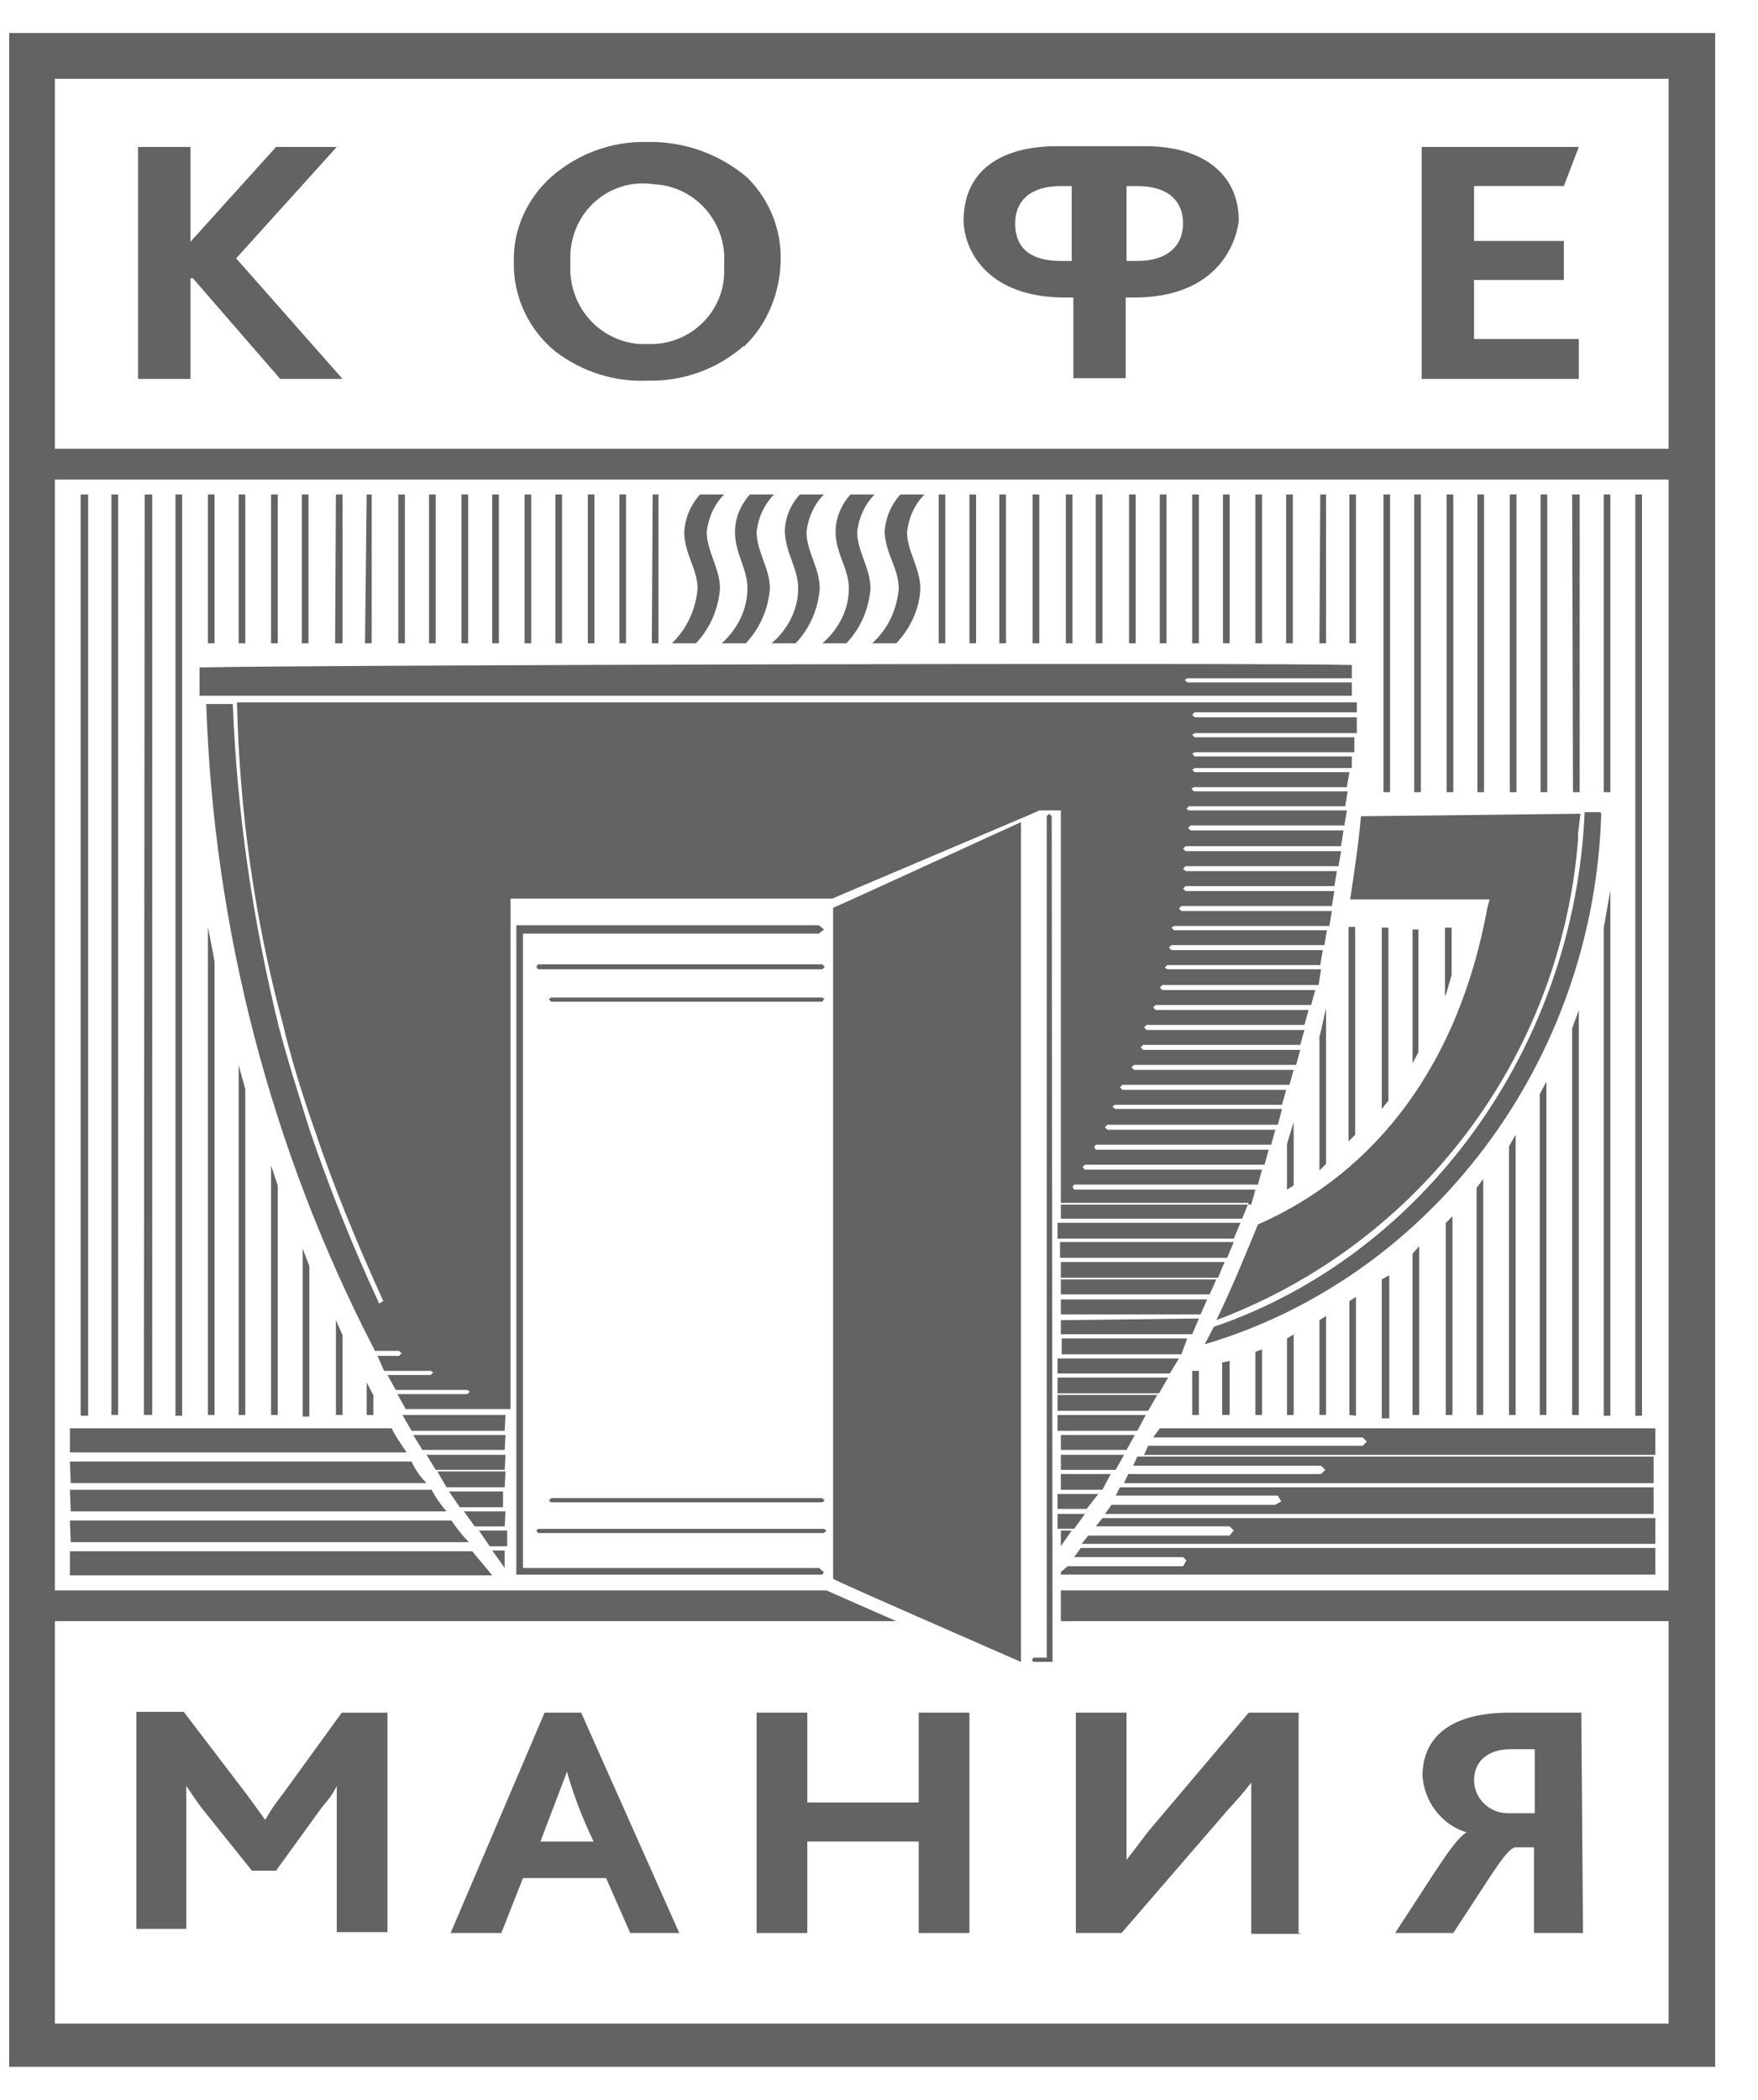 <?xml version="1.0" encoding="UTF-8"?> <svg xmlns="http://www.w3.org/2000/svg" width="36" height="43" viewBox="0 0 36 43" fill="none"><path d="M23.921 28.206H21.656V28.529H23.733L23.921 28.206Z" fill="#646363"></path><path d="M24.142 27.815H21.656V28.122H23.955L24.142 27.815Z" fill="#646363"></path><path d="M24.908 26.196H21.724V26.503H24.772L24.908 26.196Z" fill="#646363"></path><path d="M23.699 28.562H21.656V28.886H23.512L23.699 28.562Z" fill="#646363"></path><path d="M25.078 25.84H21.724V26.163H24.942L25.078 25.84Z" fill="#646363"></path><path d="M24.312 27.406H21.741V27.73H24.193L24.312 27.406Z" fill="#646363"></path><path d="M24.721 26.606H21.724V26.913H24.584L24.721 26.606Z" fill="#646363"></path><path d="M33.863 30.453H22.933L22.848 30.623H26.116H26.168L26.236 30.742L26.116 30.811H22.763L22.627 30.998H33.863V30.453Z" fill="#646363"></path><path d="M21.724 30.095H22.848L23.018 29.788H21.724V30.095Z" fill="#646363"></path><path d="M21.724 27.031V27.32H24.414L24.55 26.997L21.724 27.031Z" fill="#646363"></path><path d="M21.656 28.973V29.296H23.291L23.461 28.973H21.656Z" fill="#646363"></path><path d="M22.746 30.181H21.724V30.504H22.575L22.746 30.181Z" fill="#646363"></path><path d="M33.863 29.823H23.29L23.205 30.011H27.053L27.138 30.096L27.053 30.181H23.103L23.018 30.368H33.863V29.823Z" fill="#646363"></path><path d="M23.239 29.382H21.724V29.688H23.069L23.239 29.382Z" fill="#646363"></path><path d="M21.656 30.896H22.252L22.491 30.59H21.656V30.896Z" fill="#646363"></path><path d="M24.55 28.069H24.414V28.972H24.55V28.069Z" fill="#646363"></path><path d="M27.019 27.03V28.971H27.155V26.945L27.019 27.03Z" fill="#646363"></path><path d="M25.027 27.898V28.971H25.181V27.864L25.027 27.898Z" fill="#646363"></path><path d="M25.708 27.679V28.973H25.844V27.628L25.708 27.679Z" fill="#646363"></path><path d="M25.265 25.431H21.707V25.754H25.129L25.265 25.431Z" fill="#646363"></path><path d="M26.355 27.406V28.973H26.491V27.321L26.355 27.406Z" fill="#646363"></path><path d="M29.607 25.04V28.972H29.743V24.903L29.607 25.04Z" fill="#646363"></path><path d="M28.926 25.669V28.972H29.062V25.516L28.926 25.669Z" fill="#646363"></path><path d="M28.296 26.197V28.973V29.041H28.449V26.112L28.296 26.197Z" fill="#646363"></path><path d="M27.632 26.64V28.972L27.768 28.989V26.555L27.632 26.64Z" fill="#646363"></path><path d="M21.486 16.662L21.435 16.713V33.942H21.162L21.128 33.993L21.162 34.027H21.554L21.537 16.713L21.486 16.662Z" fill="#646363"></path><path d="M22.218 30.997H21.656V31.303H21.997L22.218 30.997Z" fill="#646363"></path><path d="M25.402 25.038H21.656V25.362H25.265L25.402 25.038Z" fill="#646363"></path><path d="M21.945 31.338H21.724V31.661L21.945 31.338Z" fill="#646363"></path><path d="M23.614 29.432H27.904L27.989 29.517L27.904 29.603H23.512L23.427 29.79H33.863H33.897V29.245H23.75L23.614 29.432Z" fill="#646363"></path><path d="M22.439 31.253H25.18L25.265 31.338L25.18 31.441H22.286L22.15 31.611H33.863H33.897V31.083H22.576L22.439 31.253Z" fill="#646363"></path><path d="M21.997 31.883H24.227L24.295 31.951L24.227 32.07H21.86L21.724 32.189V32.24H33.863H33.897V31.695H22.133L21.997 31.883Z" fill="#646363"></path><path d="M10.335 30.095L10.352 29.788H8.734L8.922 30.095H10.335Z" fill="#646363"></path><path d="M10.335 31.254L10.352 30.947H9.5L9.722 31.254H10.335Z" fill="#646363"></path><path d="M11.016 31.305L10.982 31.339L11.016 31.39H16.872L16.924 31.339L16.872 31.305H11.016Z" fill="#646363"></path><path d="M10.301 30.862V30.538H9.194L9.416 30.862H10.301Z" fill="#646363"></path><path d="M11.288 30.675L11.237 30.726L11.288 30.76H16.838L16.889 30.726L16.838 30.675H11.288Z" fill="#646363"></path><path d="M16.838 19.745H11.016L10.982 19.796L11.016 19.847H16.838L16.89 19.796L16.838 19.745Z" fill="#646363"></path><path d="M10.335 30.452L10.352 30.129H8.956L9.143 30.452H10.335Z" fill="#646363"></path><path d="M16.838 20.425H11.288L11.237 20.459L11.288 20.51H16.838L16.872 20.459H16.889L16.838 20.425Z" fill="#646363"></path><path d="M16.77 32.105H10.709V19.116H16.77L16.872 19.03L16.77 18.945H10.573V32.242H16.838L16.872 32.191L16.77 32.105Z" fill="#646363"></path><path d="M25.129 37.076C25.299 36.889 25.47 36.702 25.623 36.498V39.596H26.645L26.593 39.579V35.067H25.572L23.512 37.502C23.342 37.723 23.206 37.91 23.069 38.081V35.067H22.031V39.579H22.967L25.129 37.076Z" fill="#646363"></path><path d="M30.935 35.816H31.428V37.127H30.935H30.884C30.509 37.127 30.186 36.838 30.186 36.446C30.186 36.089 30.441 35.816 30.935 35.816ZM28.568 39.579H29.76C30.526 38.421 30.833 37.877 31.02 37.825H31.412V39.579H32.416L32.382 35.067H30.918C29.607 35.067 29.13 35.646 29.13 36.361C29.164 36.889 29.522 37.366 30.032 37.519C29.777 37.655 29.334 38.421 28.568 39.579Z" fill="#646363"></path><path d="M30.237 24.324V28.972H30.373V24.137L30.237 24.324Z" fill="#646363"></path><path d="M10.335 32.105V31.747H10.08L10.335 32.105Z" fill="#646363"></path><path d="M8.241 28.973L8.428 29.296H10.335L10.352 28.973H8.241Z" fill="#646363"></path><path d="M10.028 31.661H10.335H10.386V31.338H9.807L10.028 31.661Z" fill="#646363"></path><path d="M10.335 29.688L10.352 29.382H8.462L8.649 29.688H10.335Z" fill="#646363"></path><path d="M21.724 24.953H25.436L25.555 24.664H21.724V24.953Z" fill="#646363"></path><path d="M5.023 28.972V22.298C4.972 22.128 4.938 21.992 4.887 21.805V28.972H5.023Z" fill="#646363"></path><path d="M5.687 28.972V24.273L5.551 23.864V28.972H5.687Z" fill="#646363"></path><path d="M5.789 36.736C5.653 36.907 5.534 37.077 5.432 37.264C5.347 37.145 5.21 36.958 5.074 36.77L3.763 35.051H2.793V39.494H3.814V36.566C3.917 36.719 4.019 36.872 4.121 37.009L5.159 38.303H5.653L6.589 37.009C6.709 36.872 6.828 36.719 6.896 36.566V39.562H7.866H7.934V35.068H6.998L5.789 36.736Z" fill="#646363"></path><path d="M27.019 23.967L27.155 23.831V20.648C27.104 20.835 27.07 21.056 27.019 21.226V23.967Z" fill="#646363"></path><path d="M27.751 18.979H27.615V23.371L27.751 23.235V18.979Z" fill="#646363"></path><path d="M6.198 29.005H6.334V25.924L6.198 25.566V28.971V29.005Z" fill="#646363"></path><path d="M4.393 28.972V19.694C4.359 19.472 4.308 19.251 4.257 18.979V28.972H4.393Z" fill="#646363"></path><path d="M17.06 32.327C17.196 32.412 20.601 33.893 20.907 34.029V16.834C20.601 16.97 17.196 18.537 17.06 18.587V32.327Z" fill="#646363"></path><path d="M7.015 28.972V27.338L6.879 27.031V28.972H7.015Z" fill="#646363"></path><path d="M11.067 37.706L11.611 36.276C11.748 36.77 11.935 37.247 12.156 37.706H11.067ZM11.152 35.067L9.228 39.579H10.267L10.709 38.455H12.412L12.905 39.579H13.91L11.901 35.067H11.152Z" fill="#646363"></path><path d="M18.813 36.906H16.532V35.067H15.493V39.579H16.532V37.706H18.813V39.579H19.852V35.067H18.813V36.906Z" fill="#646363"></path><path d="M7.509 28.973H7.645V28.564L7.509 28.309V28.973Z" fill="#646363"></path><path d="M21.724 16.611V24.664V24.63H25.572L25.555 24.664H25.623L25.708 24.357H21.997L21.962 24.306L21.997 24.255H25.759L25.844 23.949H22.218L22.167 23.898L22.218 23.847H25.895L25.98 23.54H22.439L22.405 23.489L22.439 23.438H26.031L26.116 23.132H22.677L22.626 23.081L22.677 23.029H26.168L26.253 22.706H22.831L22.78 22.655L22.831 22.621H26.253L26.338 22.314H22.984L22.933 22.263L22.984 22.212H26.406L26.491 21.906H23.222L23.171 21.855L23.222 21.804H26.542L26.627 21.497H23.41L23.358 21.446L23.41 21.395H26.627L26.712 21.089H23.478L23.427 21.038L23.478 20.986H26.712L26.797 20.68H23.665L23.614 20.629L23.665 20.578H26.849L26.934 20.271H23.801L23.75 20.22L23.801 20.169H27.002L27.053 19.846H23.903L23.852 19.812L23.903 19.761H27.036L27.087 19.454H23.988L23.937 19.403L23.988 19.352H27.121L27.172 19.046H24.04L23.988 18.995L24.04 18.96H27.223L27.274 18.654H24.193L24.142 18.603L24.193 18.552H27.274L27.325 18.245H24.278L24.227 18.194L24.278 18.143H27.325L27.376 17.837H24.278L24.227 17.786L24.278 17.735H27.41L27.462 17.428H24.278L24.227 17.377L24.278 17.326H27.462L27.512 17.003H24.38L24.329 16.952L24.38 16.901H27.53L27.581 16.594H24.346L24.295 16.56L24.346 16.509H27.547L27.598 16.203H24.448L24.397 16.151L24.448 16.117H27.581L27.632 15.811H24.465L24.414 15.76L24.465 15.726H27.683V15.488H24.465L24.414 15.436L24.465 15.402H27.734V15.096H24.465L24.414 15.045L24.465 15.011H27.785V14.687H24.465L24.414 14.636L24.465 14.585H27.785V14.381H4.853C4.904 16.611 5.21 18.807 5.789 20.952C5.959 21.668 6.181 22.383 6.419 23.064C6.827 24.289 7.321 25.481 7.849 26.639L7.764 26.69C7.219 25.515 6.742 24.323 6.334 23.115C6.112 22.399 5.891 21.718 5.704 21.003C5.176 18.841 4.853 16.645 4.767 14.415H4.223C4.376 19.029 5.551 23.557 7.679 27.66H8.172L8.223 27.711L8.172 27.762H7.73L7.866 28.069H8.819L8.87 28.103L8.819 28.154H7.934L8.104 28.46H9.568L9.62 28.494L9.568 28.546H8.138L8.309 28.852H10.454V18.399H17.042L21.094 16.679L21.282 16.594H21.724V16.611Z" fill="#646363"></path><path d="M26.355 24.358L26.491 24.272V22.979L26.355 23.421V24.358Z" fill="#646363"></path><path d="M9.603 31.576C9.466 31.44 9.347 31.287 9.245 31.134H1.431L1.448 31.576H9.603Z" fill="#646363"></path><path d="M8.922 10.125H8.786V13.172H8.922V10.125Z" fill="#646363"></path><path d="M8.292 10.125H8.156V13.172H8.292V10.125Z" fill="#646363"></path><path d="M9.586 10.125H9.45V13.172H9.586V10.125Z" fill="#646363"></path><path d="M17.383 12.049C17.383 12.474 17.179 12.883 16.838 13.172H17.332C17.622 12.866 17.792 12.474 17.826 12.049C17.826 11.64 17.553 11.283 17.553 10.891C17.587 10.602 17.707 10.329 17.911 10.125H17.417C17.23 10.329 17.111 10.602 17.111 10.891C17.111 11.334 17.383 11.64 17.383 12.049Z" fill="#646363"></path><path d="M6.317 10.125H6.181V13.172H6.317V10.125Z" fill="#646363"></path><path d="M10.879 10.125H10.743V13.172H10.879V10.125Z" fill="#646363"></path><path d="M7.015 10.125H6.879L6.862 13.172H7.015V10.125Z" fill="#646363"></path><path d="M7.611 10.125H7.509L7.475 13.172H7.611V10.125Z" fill="#646363"></path><path d="M5.687 10.125H5.551V13.172H5.687V10.125Z" fill="#646363"></path><path d="M14.251 13.172C14.54 12.866 14.71 12.474 14.744 12.049C14.744 11.64 14.472 11.283 14.472 10.891C14.506 10.602 14.625 10.329 14.829 10.125H14.336C14.148 10.329 14.029 10.602 14.012 10.891C14.012 11.334 14.285 11.657 14.285 12.049C14.251 12.474 14.063 12.883 13.757 13.172H14.251Z" fill="#646363"></path><path d="M11.51 10.125H11.373V13.172H11.51V10.125Z" fill="#646363"></path><path d="M16.345 12.049C16.345 12.474 16.14 12.883 15.8 13.172H16.294C16.583 12.866 16.753 12.474 16.787 12.049C16.787 11.64 16.515 11.283 16.515 10.891C16.549 10.602 16.668 10.329 16.872 10.125H16.379C16.191 10.329 16.072 10.602 16.072 10.891C16.089 11.334 16.345 11.64 16.345 12.049Z" fill="#646363"></path><path d="M15.306 12.049C15.306 12.474 15.102 12.883 14.778 13.172H15.272C15.562 12.866 15.732 12.474 15.766 12.049C15.766 11.64 15.493 11.283 15.493 10.891C15.527 10.602 15.647 10.329 15.851 10.125H15.357C15.17 10.329 15.051 10.602 15.051 10.891C15.051 11.334 15.306 11.64 15.306 12.049Z" fill="#646363"></path><path d="M12.173 10.125H12.037V13.172H12.173V10.125Z" fill="#646363"></path><path d="M13.484 10.125H13.365L13.348 13.172H13.484V10.125Z" fill="#646363"></path><path d="M12.82 10.125H12.684V13.172H12.82V10.125Z" fill="#646363"></path><path d="M10.216 10.125H10.08V13.172H10.216V10.125Z" fill="#646363"></path><path d="M32.331 6.942H30.185V5.733H32.024V4.933H30.185V3.809H32.024L32.331 3.009H29.113V7.759H32.331V6.942Z" fill="#646363"></path><path d="M21.724 3.81H21.946V5.343H21.724C21.094 5.343 20.788 5.07 20.788 4.576C20.788 4.117 21.094 3.81 21.724 3.81ZM23.069 3.81H23.291C23.921 3.81 24.227 4.117 24.227 4.576C24.227 5.019 23.921 5.343 23.291 5.343H23.069V3.81ZM21.809 6.092H21.98V7.743H23.052V6.092H23.223C24.789 6.092 25.282 5.155 25.368 4.525C25.368 3.538 24.602 2.993 23.444 2.993H21.656C20.498 2.993 19.732 3.487 19.732 4.525C19.749 5.155 20.243 6.092 21.809 6.092Z" fill="#646363"></path><path d="M9.671 31.763H1.431V32.256H10.079C9.943 32.086 9.807 31.933 9.671 31.763Z" fill="#646363"></path><path d="M9.143 30.947C9.024 30.81 8.922 30.657 8.836 30.504H1.431L1.448 30.947H9.143Z" fill="#646363"></path><path d="M8.734 30.367C8.598 30.231 8.496 30.078 8.428 29.925H1.431L1.448 30.367H8.734Z" fill="#646363"></path><path d="M5.023 10.125H4.887V13.172H5.023V10.125Z" fill="#646363"></path><path d="M13.263 3.758L13.416 3.775C14.251 3.826 14.881 4.558 14.829 5.393V5.614C14.795 6.448 14.08 7.078 13.263 7.044H13.093C12.242 6.976 11.629 6.244 11.68 5.393V5.188C11.731 4.337 12.429 3.707 13.263 3.758ZM13.28 7.793C13.995 7.81 14.693 7.555 15.238 7.078V7.095C15.715 6.635 15.97 6.006 15.987 5.342C16.004 4.712 15.766 4.099 15.306 3.639C14.727 3.145 13.995 2.89 13.246 2.907C12.531 2.89 11.833 3.145 11.288 3.622C10.795 4.065 10.505 4.695 10.522 5.359C10.505 6.074 10.829 6.755 11.373 7.197C11.935 7.623 12.599 7.827 13.28 7.793Z" fill="#646363"></path><path d="M3.9 5.699H3.951L5.738 7.759H7.015L4.836 5.29L6.896 3.009H5.653L3.9 4.95V3.009H2.827V7.759H3.9V5.699Z" fill="#646363"></path><path d="M34.169 9.189H1.124V1.613H34.169V9.189ZM34.169 32.564H21.724V33.194H34.169V41.434H1.124V33.194H18.353L16.923 32.564H1.124V9.819H34.169V32.564ZM0.188 42.319H35.123V0.677H0.188V42.319Z" fill="#646363"></path><path d="M27.683 13.973H24.312L24.261 13.922L24.312 13.888H27.683V13.616C25.708 13.565 6.095 13.616 4.086 13.667V14.246H27.683V13.973Z" fill="#646363"></path><path d="M3.729 10.125H3.593V28.988H3.729V10.125Z" fill="#646363"></path><path d="M8.019 29.245H1.431V29.739H8.326C8.224 29.586 8.104 29.415 8.019 29.245Z" fill="#646363"></path><path d="M4.393 10.125H4.257V13.172H4.393V10.125Z" fill="#646363"></path><path d="M1.805 10.125H1.652V28.988H1.805V10.125Z" fill="#646363"></path><path d="M2.418 10.125H2.282V28.971H2.418V10.125Z" fill="#646363"></path><path d="M3.117 10.125H2.963L2.946 28.971H3.117V10.125Z" fill="#646363"></path><path d="M23.887 10.125H23.75V13.172H23.887V10.125Z" fill="#646363"></path><path d="M29.76 10.125H29.624V16.22H29.76V10.125Z" fill="#646363"></path><path d="M30.39 10.125H30.254V16.22H30.39V10.125Z" fill="#646363"></path><path d="M29.096 10.125H28.96V16.22H29.096V10.125Z" fill="#646363"></path><path d="M18.404 12.049C18.37 12.474 18.183 12.883 17.859 13.172H18.353C18.642 12.866 18.83 12.474 18.847 12.049C18.847 11.64 18.574 11.283 18.574 10.891C18.608 10.602 18.728 10.329 18.932 10.125H18.438C18.251 10.329 18.132 10.602 18.115 10.891C18.132 11.334 18.404 11.64 18.404 12.049Z" fill="#646363"></path><path d="M31.684 10.125H31.548V16.22H31.684V10.125Z" fill="#646363"></path><path d="M28.432 18.995H28.296V22.706L28.432 22.536V18.995Z" fill="#646363"></path><path d="M28.466 10.125H28.33V16.22H28.466V10.125Z" fill="#646363"></path><path d="M30.509 18.399L30.458 18.586C29.879 21.77 28.194 24 25.759 25.072C25.487 25.736 25.215 26.4 24.908 27.03C29.079 25.464 31.956 21.633 32.314 17.207V17.071L32.365 16.662L27.87 16.713C27.819 17.292 27.734 17.837 27.649 18.416H30.509V18.399Z" fill="#646363"></path><path d="M32.977 18.229C32.926 18.501 32.892 18.722 32.841 18.995V28.988H32.977V18.229Z" fill="#646363"></path><path d="M33.624 10.125H33.488V28.988H33.624V10.125Z" fill="#646363"></path><path d="M32.194 21.056V28.973H32.331V20.682L32.194 21.056Z" fill="#646363"></path><path d="M31.531 22.401V28.972H31.667V22.145L31.531 22.401Z" fill="#646363"></path><path d="M32.348 16.22V10.125H32.194L32.211 16.22H32.348Z" fill="#646363"></path><path d="M24.857 27.167L24.669 27.525C29.283 26.163 32.637 21.77 32.79 16.663L32.773 16.629H32.45C32.245 21.464 29.147 25.703 24.857 27.167Z" fill="#646363"></path><path d="M32.977 10.125H32.841V16.22H32.977V10.125Z" fill="#646363"></path><path d="M29.045 19.03H28.926V21.771L29.045 21.55V19.03Z" fill="#646363"></path><path d="M31.054 10.125H30.918V16.22H31.054V10.125Z" fill="#646363"></path><path d="M29.726 18.995H29.59V20.374H29.607L29.726 19.965V18.995Z" fill="#646363"></path><path d="M21.282 10.125H21.145V13.172H21.282V10.125Z" fill="#646363"></path><path d="M22.576 10.125H22.439V13.172H22.576V10.125Z" fill="#646363"></path><path d="M23.256 10.125H23.12V13.172H23.256V10.125Z" fill="#646363"></path><path d="M20.601 10.125H20.464V13.172H20.601V10.125Z" fill="#646363"></path><path d="M19.358 10.125H19.222V13.172H19.358V10.125Z" fill="#646363"></path><path d="M19.988 10.125H19.852V13.172H19.988V10.125Z" fill="#646363"></path><path d="M21.962 10.125H21.826V13.172H21.962V10.125Z" fill="#646363"></path><path d="M27.155 10.125H27.036L27.019 13.172H27.155V10.125Z" fill="#646363"></path><path d="M27.768 10.125H27.632V13.172H27.768V10.125Z" fill="#646363"></path><path d="M26.474 10.125H26.338V13.172H26.474V10.125Z" fill="#646363"></path><path d="M24.55 10.125H24.414V13.172H24.55V10.125Z" fill="#646363"></path><path d="M30.901 23.473V28.972H31.037V23.234L30.901 23.473Z" fill="#646363"></path><path d="M25.181 10.125H25.044V13.172H25.181V10.125Z" fill="#646363"></path><path d="M25.844 10.125H25.708V13.172H25.844V10.125Z" fill="#646363"></path></svg> 
